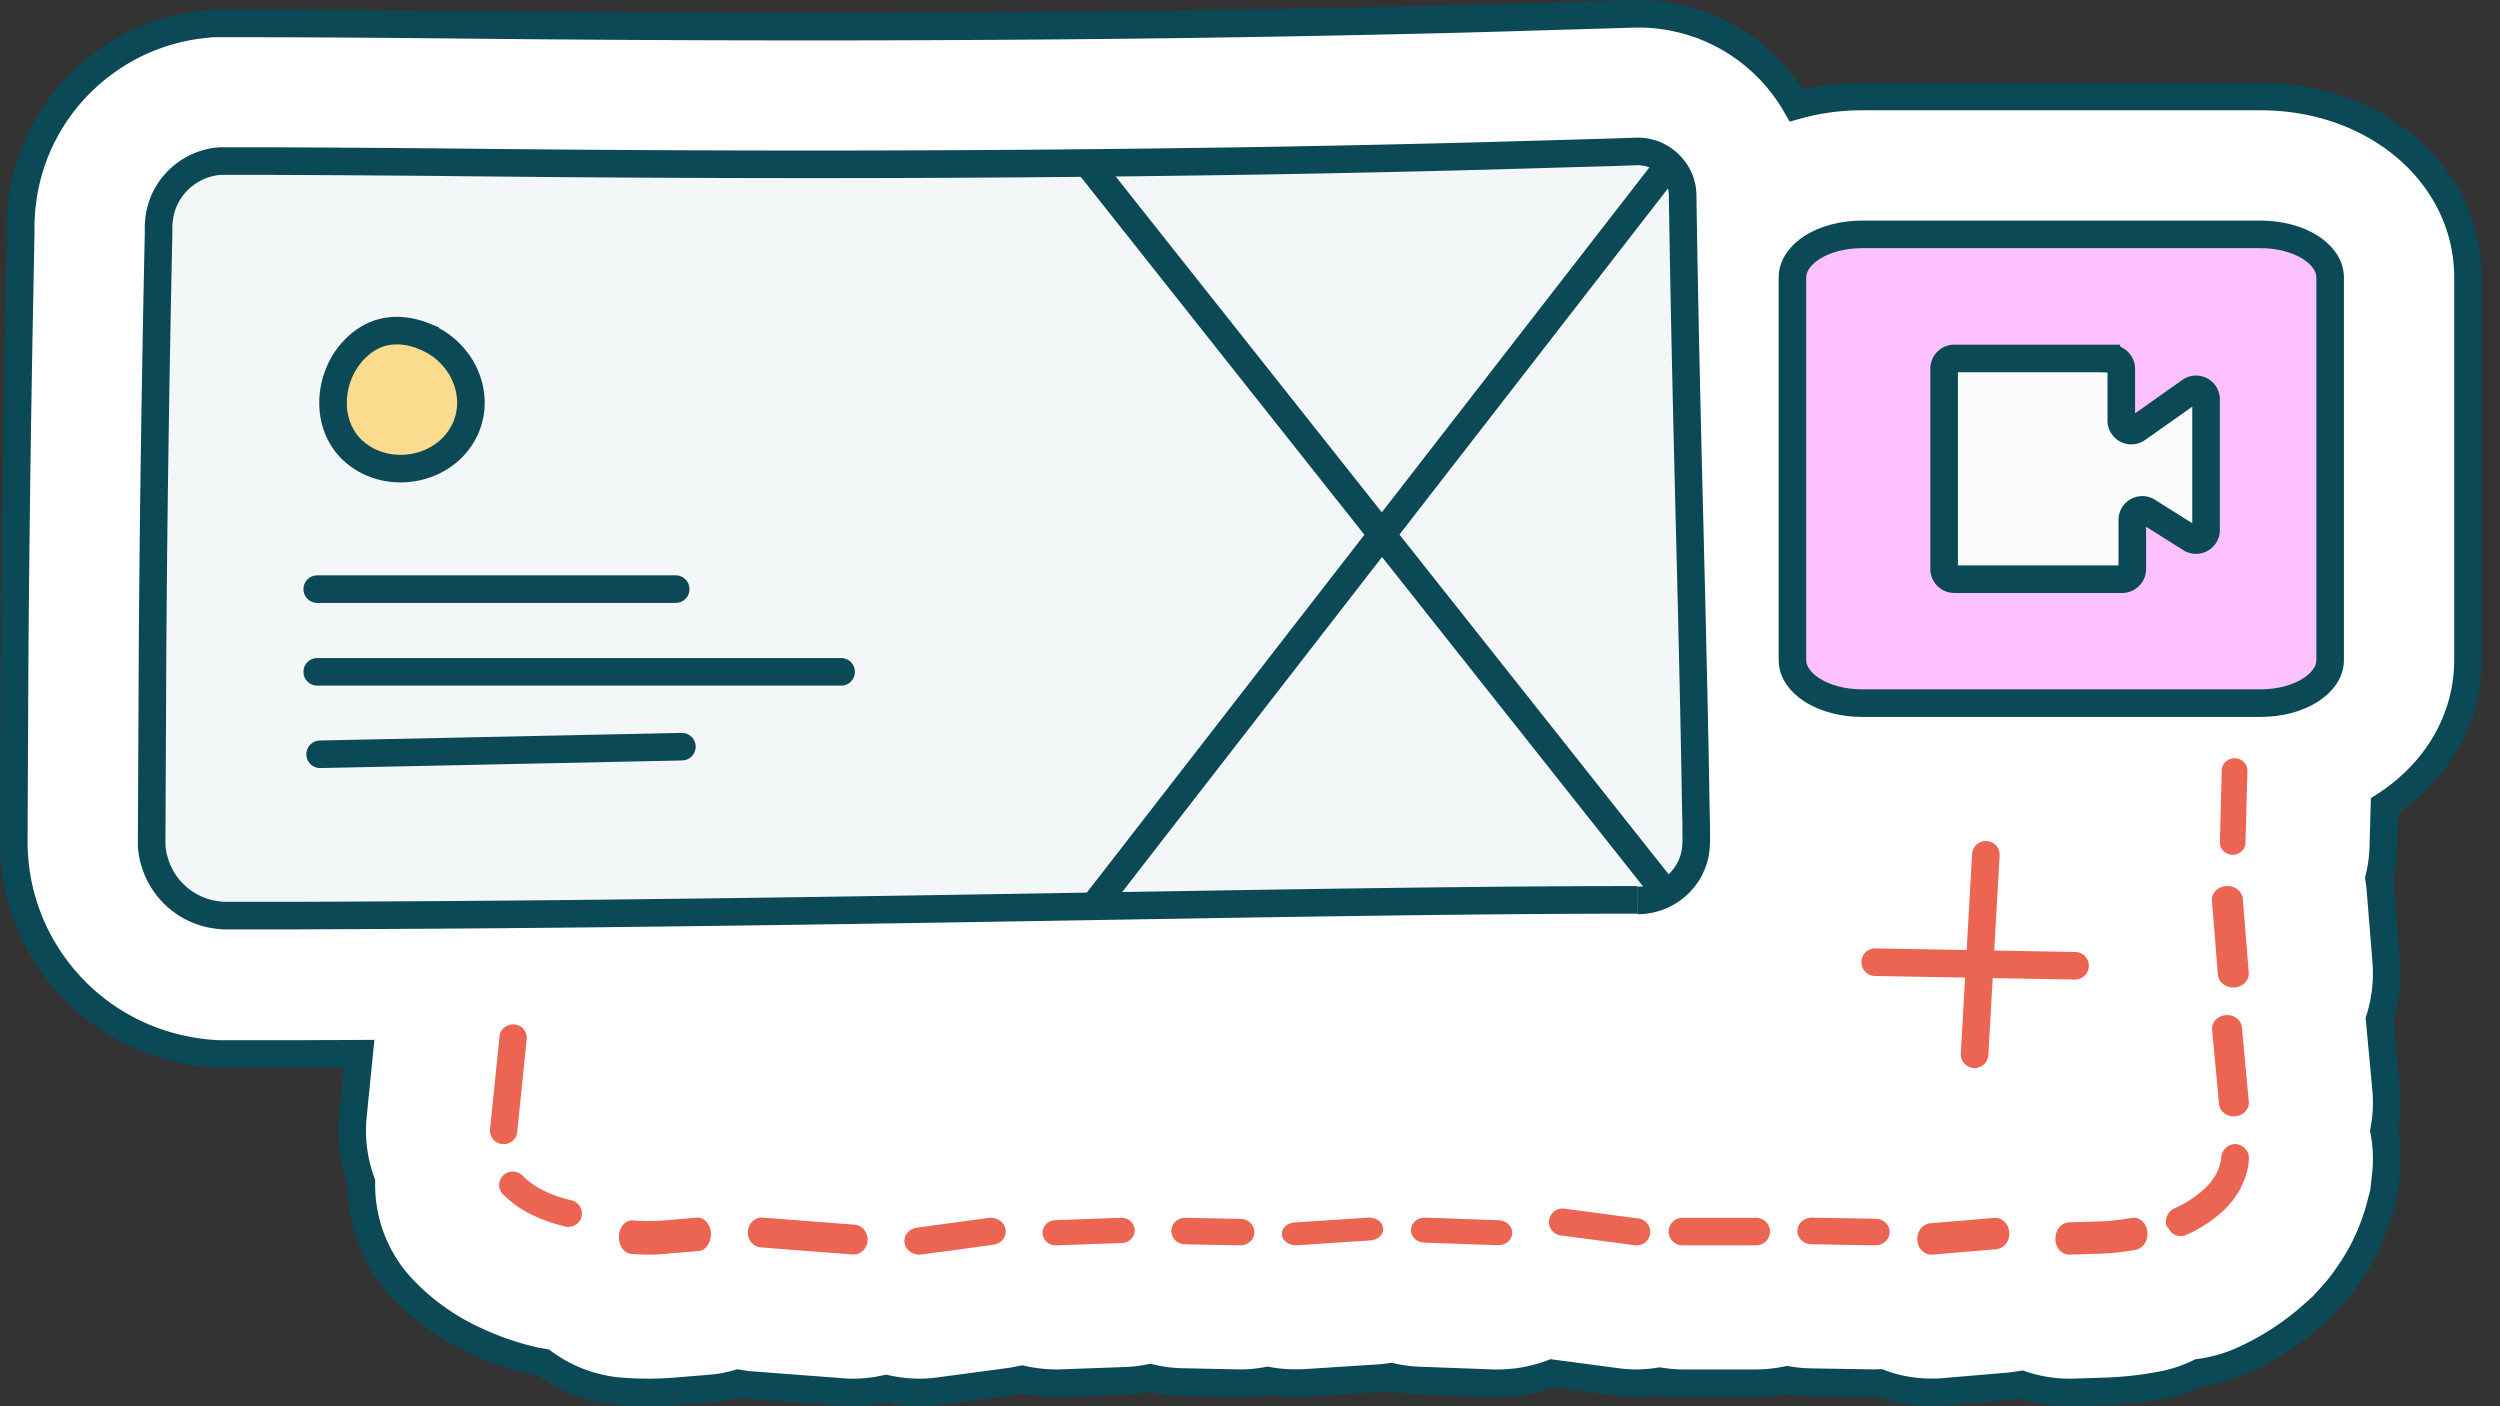 <?xml version="1.0" encoding="UTF-8"?> <svg xmlns="http://www.w3.org/2000/svg" width="128" height="72" fill="none" viewBox="0 0 128 72"><rect x="0" y="0" width="128" height="72" fill="#333333" stroke="none"/><g clip-path="url(#clip0_7360_1767)"><path fill="#fff" stroke="#0B4956" stroke-miterlimit="10" stroke-width="1.412" d="M109.132 62.358q-.786.147-1.581.176l-1.617.05c-.395.014-.699.388-.692.847.014.459.339.819.727.805l1.624-.05a11.5 11.5 0 0 0 1.765-.198c.388-.07.649-.494.593-.945-.064-.452-.424-.756-.812-.685zM29.26 61.468a6.6 6.6 0 0 1-1.355-.466 3.8 3.8 0 0 1-1.143-.797.714.714 0 0 0-.989-.014.675.675 0 0 0-.014.967c.445.451.974.819 1.553 1.087a8 8 0 0 0 1.638.564.703.703 0 0 0 .84-.508.685.685 0 0 0-.522-.819zM35.685 62.35l-1.673.142c-.537.042-1.066.042-1.603 0-.374-.028-.691.332-.713.805-.02.472.262.875.636.91.593.05 1.178.05 1.771 0l1.68-.141c.375-.028.657-.438.629-.91-.021-.474-.346-.827-.72-.798zM43.755 62.704l-4.68-.36c-.395-.029-.748.289-.776.705-.029.424.268.791.67.82l4.68.36c.396.028.749-.29.777-.707.028-.423-.268-.79-.67-.819ZM50.607 62.357l-3.65.494c-.416.057-.706.41-.65.791.057.381.453.642.876.586l3.65-.494c.416-.057.705-.41.649-.79-.064-.382-.452-.643-.875-.587ZM57.385 62.343l-3.353.12c-.374.014-.67.31-.656.67s.331.636.705.622l3.353-.12c.374-.014.67-.31.657-.67s-.332-.636-.706-.622ZM63.53 62.4l-2.837-.056c-.389-.007-.713.29-.72.663a.693.693 0 0 0 .691.692l2.838.057c.388.007.713-.29.72-.664a.693.693 0 0 0-.692-.692ZM70.041 62.35l-3.734.248c-.402.028-.699.31-.663.628.035.325.38.565.783.537l3.734-.247c.403-.029.699-.311.664-.629-.036-.324-.382-.564-.784-.536ZM76.738 62.477l-3.769-.134c-.388-.014-.72.261-.734.614s.29.65.677.664l3.77.134c.388.014.72-.261.734-.614s-.29-.65-.678-.664ZM83.889 62.378l-3.784-.5a.705.705 0 0 0-.79.592.69.69 0 0 0 .6.776l3.783.502a.705.705 0 0 0 .79-.593.69.69 0 0 0-.6-.777ZM89.909 62.344h-3.763a.71.71 0 0 0-.712.706.71.71 0 0 0 .713.706h3.762a.71.71 0 0 0 .713-.706.71.71 0 0 0-.713-.706ZM96.027 62.4l-3.24-.056c-.41 0-.749.29-.756.67-.007.374.318.685.727.692l3.24.057c.41 0 .742-.29.756-.671.007-.374-.318-.685-.727-.692ZM102.098 62.35l-3.261.276c-.403.035-.7.423-.671.86.028.445.381.777.776.742l3.262-.275c.402-.036.698-.424.67-.862-.028-.444-.381-.776-.776-.74ZM83.84 46.1a3.03 3.03 0 0 0 1.912-.677 2.98 2.98 0 0 0 1.045-1.715c.056-.339.07-.678.056-1.024 0-.345 0-.684-.014-1.037-.014-.692-.02-1.384-.035-2.09-.05-2.81-.12-5.703-.19-8.746-.149-6.091-.332-12.79-.452-20.597 0-.12 0-.254-.007-.34l-.014-.14-.022-.141q-.029-.138-.07-.276a2.33 2.33 0 0 0-1.334-1.412 2 2 0 0 0-.276-.084l-.14-.035-.15-.022c-.09-.014-.19-.014-.281-.02l-.396.013-.797.029-6.629.19c-4.588.12-9.522.226-14.859.297-10.68.148-23.004.19-37.468.035-3.5-.035-6.953-.057-10.34-.07h-2.111l-.184.02q-.178.022-.346.064a3.414 3.414 0 0 0-2.195 1.673 3.4 3.4 0 0 0-.403 1.348l-.014.177v.466l-.014.614c-.014.819-.035 1.63-.05 2.435q-.19 9.718-.246 18.79l-.043 8.916v.607c.015.113.029.233.05.346q.023.17.077.339c.043.169.1.331.17.494.134.317.31.62.53.89a3.817 3.817 0 0 0 2.181 1.362c.225.049.458.077.684.091h3.812c5.704-.021 11.188-.056 16.44-.12 21.021-.233 38.47-.684 52.13-.684zM115.745 12H95.331c-1.962 0-3.558.988-3.558 2.21v19.58c0 1.222 1.596 2.21 3.558 2.21h20.414c1.963 0 3.558-.988 3.558-2.21V14.21c0-1.222-1.595-2.21-3.558-2.21ZM114.509 58.581a.72.72 0 0 0-.783.65l-.029.247c-.021.07-.042.14-.063.219a2.4 2.4 0 0 1-.177.416 5 5 0 0 1-.261.395 4 4 0 0 1-.303.332c-.466.43-.996.784-1.574 1.03a.743.743 0 0 0-.375.968c.149.374.565.55.925.395a7 7 0 0 0 1.97-1.299v-.007a4 4 0 0 0 .437-.487h.007l.007-.021c.134-.184.261-.367.374-.565v-.021c.12-.219.212-.452.29-.692v-.014l.085-.31.014-.057.035-.367c.042-.402-.24-.77-.621-.812zM113.959 51.975c-.423.028-.734.367-.698.748l.352 3.805c.036.38.41.663.826.628.424-.028.734-.367.699-.748l-.353-3.805c-.035-.381-.409-.664-.826-.628ZM113.986 45.374c-.438.028-.763.367-.734.755l.303 3.777c.028.388.41.684.847.656.438-.028.763-.367.734-.755l-.303-3.777c-.028-.388-.41-.684-.847-.656ZM114.969 43.158l.099-3.7c.007-.345-.275-.628-.642-.635-.36-.007-.664.262-.671.607l-.099 3.7c-.007.345.276.627.643.635.36.007.663-.262.67-.608Z"></path><path fill="#fff" stroke="#0B4956" stroke-miterlimit="10" stroke-width="1.412" d="M126.361 14.21v19.574c0 3.106-1.673 5.802-4.277 7.475l-.057 2.082a7.7 7.7 0 0 1-.219 1.63c.021.163.05.333.064.495l.303 3.77a7.8 7.8 0 0 1-.339 2.957l.332 3.565q.096 1.092-.106 2.132c.142.727.177 1.482.092 2.258l-.099.904s-.233.89-.275 1.03l-.042.142-.036.099a11 11 0 0 1-.783 1.849l-.12.212c-.24.416-.508.826-.791 1.214l-.07.099-.127.162q-.372.455-.784.89l-.141.155-.29.254a14.1 14.1 0 0 1-3.882 2.541 8 8 0 0 1-2.103.579 7.7 7.7 0 0 1-1.977.65c-.91.169-1.849.275-2.788.31l-1.772.056h-.127a7.8 7.8 0 0 1-2.449-.402c-.226.035-.452.07-.678.092l-3.572.303h-.36a7.4 7.4 0 0 1-2.654-.48c-.07 0-.148.014-.219.014l-3.374-.056a7.6 7.6 0 0 1-1.13-.113 8 8 0 0 1-1.602.17h-3.762c-.402 0-.79-.043-1.172-.1a8 8 0 0 1-1.179.1 8 8 0 0 1-1.03-.071l-3.297-.438a7.8 7.8 0 0 1-2.76.508h-.275l-3.77-.14a7.7 7.7 0 0 1-1.446-.191 9 9 0 0 1-.6.07l-3.967.254h-.29a7.6 7.6 0 0 1-1.454-.127 7.6 7.6 0 0 1-1.39.134l-2.994-.063a7.5 7.5 0 0 1-1.637-.212 7.4 7.4 0 0 1-1.193.148l-3.487.127h-.148a8 8 0 0 1-1.723-.197c-.19.035-.374.077-.557.106l-3.643.487c-.346.05-.706.077-1.066.077-.586 0-1.15-.07-1.7-.19-.537.12-1.095.19-1.674.19h-.268l-4.998-.38c-.218-.015-.423-.05-.635-.086a7 7 0 0 1-1.433.262l-1.68.14a18 18 0 0 1-2.908.008 7.7 7.7 0 0 1-3.946-1.475c-.155-.029-.31-.05-.459-.085a14.8 14.8 0 0 1-3.07-1.059 12 12 0 0 1-3.565-2.513 7.73 7.73 0 0 1-2.23-5.555v-.014a7.7 7.7 0 0 1-.431-3.424l.317-3.162c-1.03.007-2.06.007-3.105.014h-4.08c-.671-.028-1.342-.12-1.998-.268a10.85 10.85 0 0 1-6.162-3.876 10.8 10.8 0 0 1-1.504-2.548 12 12 0 0 1-.452-1.313c-.099-.36-.176-.734-.24-1.101-.056-.36-.099-.734-.12-1.101l-.021-.381v-.607l.042-8.944c.043-6.07.127-12.423.255-18.903l.056-2.98v-.613l.035-.537a10.4 10.4 0 0 1 4.08-7.454 10.4 10.4 0 0 1 5.097-2.075l.572-.064h2.527c3.43.007 6.896.035 10.418.07 6.085.064 12.057.093 17.753.093 6.713 0 13.285-.043 19.54-.128 5.04-.07 10.009-.169 14.773-.296l7.92-.233h.134c.36 0 .727.021 1.08.064l.551.077.565.127q.538.136 1.066.325l.169.07A9.33 9.33 0 0 1 91.97 5.4a12.4 12.4 0 0 1 3.36-.459h20.415c5.957 0 10.616 4.066 10.616 9.269Z"></path><path stroke="#EC6452" stroke-linecap="round" stroke-miterlimit="10" stroke-width="1.412" d="m101.098 53.979.578-10.214M96.008 49.264l10.235.183"></path><path fill="#EC6452" fill-rule="evenodd" d="M105.241 63.43c-.007-.458.297-.832.692-.846l1.617-.05a11 11 0 0 0 1.581-.176c.388-.07.755.233.812.685.063.451-.205.875-.593.945-.586.106-1.172.177-1.765.198l-1.624.05c-.395.014-.72-.346-.727-.805z" clip-rule="evenodd"></path><path fill="#EC6452" d="M26.035 60.459a5.4 5.4 0 0 0 1.567 1.221q.837.437 1.737.67"></path><path fill="#EC6452" fill-rule="evenodd" d="M29.782 62.288a.7.7 0 0 1-.84.508 8 8 0 0 1-1.637-.565 5.3 5.3 0 0 1-1.553-1.087.676.676 0 0 1 .014-.967.714.714 0 0 1 .988.014c.332.332.713.607 1.143.798.431.204.89.36 1.356.466a.685.685 0 0 1 .522.818zM34.096 64.2c-.593.05-1.18.05-1.772 0-.374-.027-.657-.437-.635-.91.02-.473.346-.833.713-.804.536.042 1.065.042 1.602 0l1.673-.142c.374-.028.692.325.72.798.021.473-.254.882-.628.91l-1.68.142zM44.418 63.522c-.028.424-.374.741-.776.706l-4.68-.36c-.396-.028-.7-.395-.671-.819s.374-.74.776-.706l4.68.36c.396.029.7.396.67.82M46.313 63.643c-.063-.381.226-.734.65-.79l3.65-.495c.416-.056.811.205.874.586.064.381-.225.734-.649.79l-3.65.495c-.416.056-.811-.205-.875-.586M53.38 63.142c-.015-.36.275-.657.656-.67l3.353-.12c.374-.015.692.267.706.62.014.36-.276.657-.657.67l-3.353.12c-.374.015-.691-.267-.706-.62M64.222 63.099c-.007.374-.332.67-.72.664l-2.838-.057a.693.693 0 0 1-.691-.692c.007-.374.331-.67.72-.663l2.837.056a.693.693 0 0 1 .692.692M65.636 63.22c-.036-.325.268-.608.663-.629l3.734-.247c.403-.028.748.212.784.536.035.325-.268.608-.664.629l-3.734.247c-.402.028-.748-.212-.783-.537M77.424 63.14c-.014.354-.346.63-.734.615l-3.77-.134c-.387-.014-.698-.31-.677-.664.014-.352.346-.628.734-.614l3.77.134c.388.015.699.311.677.664M84.486 63.163a.697.697 0 0 1-.79.593l-3.784-.502a.69.69 0 0 1-.6-.776.697.697 0 0 1 .79-.593l3.784.501c.381.05.65.402.6.777M90.622 63.057a.71.71 0 0 1-.713.705h-3.763a.71.71 0 0 1-.712-.706.71.71 0 0 1 .713-.705h3.762a.71.71 0 0 1 .713.706M96.75 63.092c-.007.374-.346.678-.755.67l-3.24-.056c-.41 0-.735-.317-.727-.692.006-.374.345-.677.755-.67l3.24.056c.41 0 .734.318.727.692M98.166 63.495c-.028-.445.268-.826.67-.862l3.262-.275c.402-.035.748.297.776.741.028.445-.268.826-.67.861l-3.262.276c-.402.035-.748-.297-.776-.742" clip-rule="evenodd"></path><path fill="#F4F7F8" d="M83.839 46.102c.698 0 1.376-.24 1.912-.678a2.97 2.97 0 0 0 1.038-1.715c.057-.34.07-.678.057-1.024 0-.346 0-.685-.014-1.038-.015-.691-.022-1.383-.036-2.089-.05-2.81-.12-5.703-.19-8.746-.149-6.092-.332-12.79-.452-20.598 0-.12 0-.254-.007-.338l-.014-.141-.021-.135c-.022-.091-.043-.183-.071-.275a2.355 2.355 0 0 0-1.334-1.412 2 2 0 0 0-.276-.084l-.14-.036-.149-.02c-.092-.015-.19-.015-.282-.022l-.396.014-.797.028-6.628.19c-4.589.12-9.523.227-14.86.297-10.68.149-23.004.191-37.467.036-3.502-.036-6.953-.057-10.342-.07h-2.11l-.184.02q-.178.021-.346.064a3.4 3.4 0 0 0-1.277.607 3.357 3.357 0 0 0-1.32 2.414l-.014.176v.466l-.015.614c-.014.82-.035 1.631-.049 2.436-.127 6.48-.212 12.74-.247 18.79l-.042 8.916v.607c.014.113.028.233.049.346q.023.169.078.338a3.817 3.817 0 0 0 2.873 2.746c.226.05.458.078.684.092h3.812c5.704-.021 11.188-.056 16.44-.12 21.021-.233 38.47-.685 52.13-.685"></path><path stroke="url(#paint0_linear_7360_1767)" stroke-miterlimit="10" stroke-width="1.412" d="M83.839 46.102c.698 0 1.376-.24 1.912-.678a2.97 2.97 0 0 0 1.038-1.715c.057-.34.07-.678.057-1.024 0-.346 0-.685-.014-1.038-.015-.691-.022-1.383-.036-2.089-.05-2.81-.12-5.703-.19-8.746-.149-6.092-.332-12.79-.452-20.598 0-.12 0-.254-.007-.338l-.014-.141-.021-.135c-.022-.091-.043-.183-.071-.275a2.355 2.355 0 0 0-1.334-1.412 2 2 0 0 0-.276-.084l-.14-.036-.149-.02c-.092-.015-.19-.015-.282-.022l-.396.014-.797.028-6.628.19c-4.589.12-9.523.227-14.86.297-10.68.149-23.004.191-37.467.036-3.502-.036-6.953-.057-10.342-.07h-2.11l-.184.02q-.178.021-.346.064a3.4 3.4 0 0 0-1.277.607 3.357 3.357 0 0 0-1.32 2.414l-.014.176v.466l-.015.614c-.014.82-.035 1.631-.049 2.436-.127 6.48-.212 12.74-.247 18.79l-.042 8.916v.607c.014.113.028.233.049.346q.023.169.078.338a3.817 3.817 0 0 0 2.873 2.746c.226.05.458.078.684.092h3.812c5.704-.021 11.188-.056 16.44-.12 21.021-.233 38.47-.685 52.13-.685"></path><path stroke="#0B4956" stroke-width="1.412" d="m55.773 8.47 29.648 37.413M85.42 8.47 56.124 46.236"></path><path stroke="url(#paint1_linear_7360_1767)" stroke-linecap="round" stroke-miterlimit="10" stroke-width="1.412" d="M34.595 30.163H16.242"></path><path stroke="url(#paint2_linear_7360_1767)" stroke-linecap="round" stroke-miterlimit="10" stroke-width="1.412" d="M16.242 34.398h26.824"></path><path stroke="url(#paint3_linear_7360_1767)" stroke-linecap="round" stroke-miterlimit="10" stroke-width="1.412" d="m16.39 38.619 18.523-.389"></path><path fill="#FDC1FF" stroke="url(#paint4_linear_7360_1767)" stroke-miterlimit="10" stroke-width="1.412" d="M115.745 12H95.331c-1.962 0-3.558.988-3.558 2.21v19.58c0 1.222 1.596 2.21 3.558 2.21h20.414c1.963 0 3.558-.988 3.558-2.21V14.21c0-1.222-1.595-2.21-3.558-2.21Z"></path><path fill="#FBFBFB" stroke="url(#paint5_linear_7360_1767)" stroke-linecap="round" stroke-width="1.412" d="M108.087 18.353h-8.033a.52.52 0 0 0-.515.515v10.27c0 .283.233.516.515.516h8.605a.52.52 0 0 0 .515-.516v-2.52c0-.402.445-.649.791-.43l2.195 1.383a.514.514 0 0 0 .791-.43v-6.692a.512.512 0 0 0-.812-.417l-2.718 1.92a.514.514 0 0 1-.811-.416v-2.654a.52.52 0 0 0-.516-.515z"></path><path fill="#EC6452" d="M111.836 62.344a6.5 6.5 0 0 0 1.779-1.186q.201-.202.381-.424c.12-.162.226-.325.325-.501q.147-.275.233-.572l.084-.303.036-.318"></path><path fill="#EC6452" fill-rule="evenodd" d="M110.952 62.838a.75.75 0 0 1 .374-.967 5.7 5.7 0 0 0 1.574-1.03c.106-.107.212-.22.304-.333.092-.127.184-.26.261-.395.071-.134.127-.268.177-.416l.063-.22.028-.246a.72.72 0 0 1 .784-.65.72.72 0 0 1 .621.812l-.035.367-.014.057-.085.31v.014a4 4 0 0 1-.289.692v.021c-.113.198-.24.381-.375.565h-.007v.021q-.203.255-.437.487v.007a7.1 7.1 0 0 1-1.97 1.299.697.697 0 0 1-.924-.395zM114.439 57.156c-.423.028-.79-.247-.826-.628l-.352-3.805c-.036-.381.275-.713.698-.748.424-.029.791.247.826.628l.353 3.805c.035.38-.282.712-.699.748M114.402 50.555c-.437.029-.811-.268-.847-.656l-.303-3.777c-.029-.388.296-.727.734-.755.437-.028.812.268.847.657l.303 3.776c.029.388-.296.727-.734.755M114.299 43.765c-.36-.008-.65-.297-.643-.636l.099-3.699c.007-.345.311-.614.671-.607s.649.297.642.636l-.099 3.698c-.007.346-.31.615-.67.608M25.717 58.574a.68.68 0 0 1-.628-.74l.487-4.773c.035-.374.381-.642.762-.607a.68.68 0 0 1 .629.742l-.487 4.771c-.036.374-.382.643-.763.607" clip-rule="evenodd"></path><path fill="#FBDC8E" stroke="#0B4956" stroke-miterlimit="10" stroke-width="1.412" d="M21.778 17.246c1.878.776 2.817 2.872 2.083 4.623-.89 2.118-3.713 2.767-5.52 1.426-2.005-1.483-1.553-4.737.529-5.979.89-.53 1.941-.48 2.908-.078z"></path></g><defs><linearGradient id="paint0_linear_7360_1767" x1="47.309" x2="47.309" y1="7.765" y2="46.906" gradientUnits="userSpaceOnUse"><stop stop-color="#0B4956"></stop><stop offset="1" stop-color="#0B4956"></stop></linearGradient><linearGradient id="paint1_linear_7360_1767" x1="nan" x2="nan" y1="nan" y2="nan" gradientUnits="userSpaceOnUse"><stop stop-color="#0B4956"></stop><stop offset="1" stop-color="#0B4956"></stop></linearGradient><linearGradient id="paint2_linear_7360_1767" x1="nan" x2="nan" y1="nan" y2="nan" gradientUnits="userSpaceOnUse"><stop stop-color="#0B4956"></stop><stop offset="1" stop-color="#0B4956"></stop></linearGradient><linearGradient id="paint3_linear_7360_1767" x1="25.631" x2="25.68" y1="38.019" y2="38.831" gradientUnits="userSpaceOnUse"><stop stop-color="#0B4956"></stop><stop offset="1" stop-color="#0B4956"></stop></linearGradient><linearGradient id="paint4_linear_7360_1767" x1="105.538" x2="105.538" y1="12" y2="36" gradientUnits="userSpaceOnUse"><stop stop-color="#0B4956"></stop><stop offset="1" stop-color="#0B4956"></stop></linearGradient><linearGradient id="paint5_linear_7360_1767" x1="106.245" x2="106.245" y1="18.352" y2="29.647" gradientUnits="userSpaceOnUse"><stop stop-color="#0B4956"></stop><stop offset="1" stop-color="#0B4956"></stop></linearGradient><clipPath id="clip0_7360_1767"><path fill="#fff" d="M0 0h127.066v72H0z"></path></clipPath></defs></svg> 